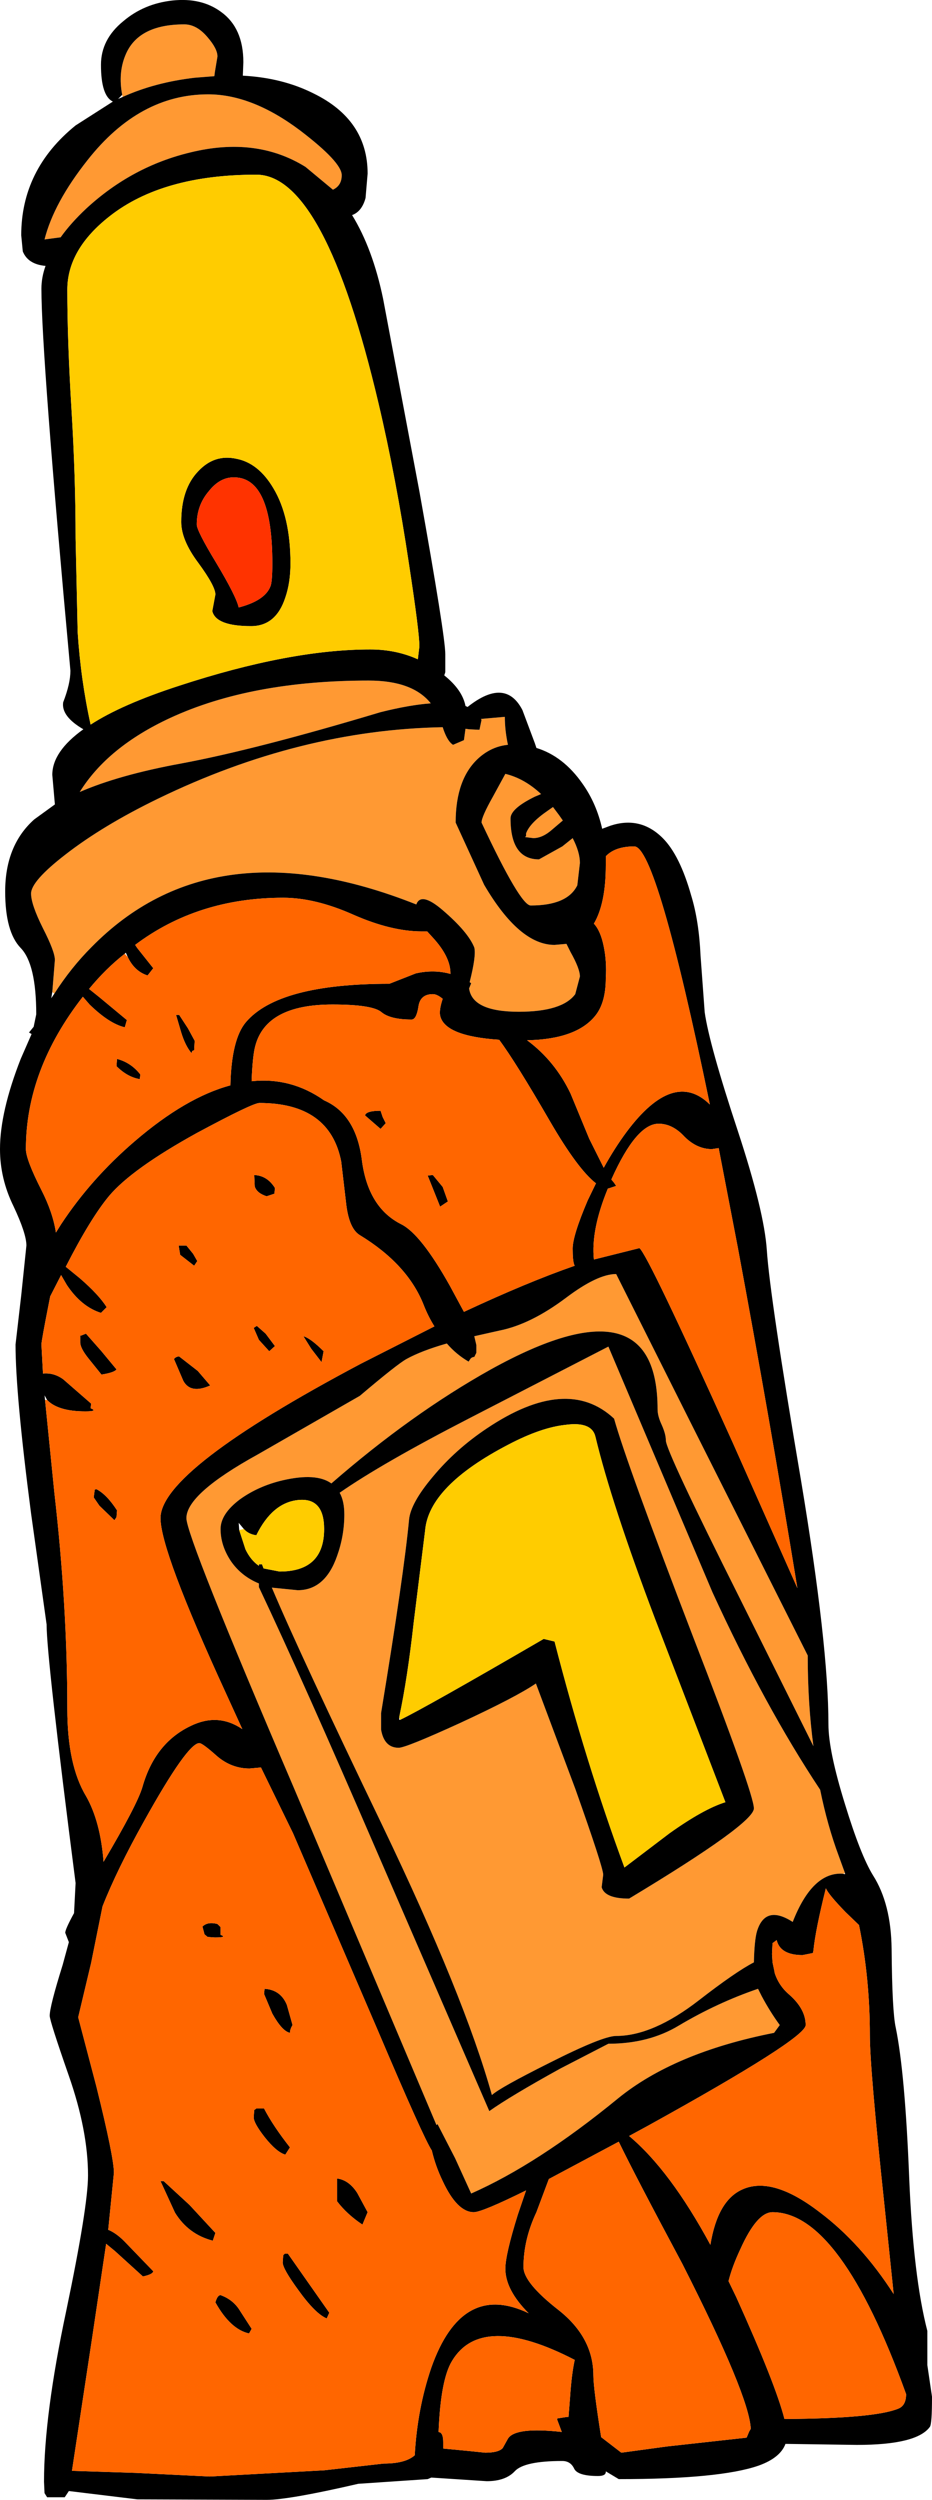 <?xml version="1.0" encoding="UTF-8" standalone="no"?>
<svg xmlns:xlink="http://www.w3.org/1999/xlink" height="241.15px" width="90.0px" xmlns="http://www.w3.org/2000/svg">
  <g transform="matrix(1.0, 0.0, 0.0, 1.0, 0.0, 0.0)">
    <path d="M11.8 9.15 Q11.4 7.05 12.1 5.35 13.3 2.35 17.8 2.35 19.0 2.35 20.05 3.6 21.0 4.7 21.0 5.45 L20.75 6.95 20.7 7.35 18.8 7.5 Q14.95 7.95 11.85 9.35 L11.8 9.15 M33.0 16.9 Q33.0 17.9 32.15 18.3 L29.5 16.1 Q24.75 13.15 18.4 14.7 12.75 16.05 8.35 20.1 6.85 21.5 5.85 22.9 L5.8 22.9 4.3 23.1 Q5.2 19.55 8.45 15.45 13.45 9.1 20.1 9.1 24.35 9.1 29.0 12.6 33.0 15.65 33.0 16.9 M5.05 95.7 L5.3 92.6 Q5.3 91.8 4.15 89.55 3.0 87.25 3.0 86.2 3.0 85.0 6.3 82.45 9.9 79.65 15.25 77.05 28.95 70.4 42.75 70.15 L42.85 70.45 Q43.25 71.55 43.75 71.85 L44.8 71.4 44.95 70.3 45.3 70.35 46.3 70.4 46.5 69.45 46.45 69.35 48.75 69.15 Q48.75 70.45 49.05 71.85 47.5 72.0 46.25 73.1 44.0 75.1 44.0 79.35 L46.75 85.35 Q50.15 91.15 53.55 91.15 L54.7 91.05 55.1 91.85 Q56.0 93.45 56.0 94.2 L55.55 95.9 Q54.3 97.6 50.1 97.6 45.6 97.6 45.3 95.35 L45.5 94.85 45.35 94.75 Q46.0 92.2 45.8 91.4 45.2 89.9 42.75 87.8 40.65 86.0 40.2 87.25 20.55 79.45 8.85 91.35 6.85 93.35 5.25 95.85 L5.05 95.7 M52.25 76.6 L51.65 76.85 Q49.3 78.0 49.3 78.95 49.3 82.9 52.05 82.9 L54.3 81.65 55.3 80.85 Q56.0 82.2 56.0 83.25 L55.75 85.4 Q54.8 87.35 51.25 87.35 50.25 87.35 46.5 79.35 46.5 78.8 47.6 76.85 L48.8 74.65 Q50.65 75.1 52.25 76.6 M53.4 77.85 L54.0 78.65 54.35 79.15 53.35 80.0 Q52.4 80.85 51.5 80.85 L50.7 80.75 50.8 80.65 50.8 80.4 Q51.15 79.4 52.9 78.2 L53.4 77.85 M16.45 69.25 Q24.25 65.65 35.6 65.65 39.85 65.65 41.6 67.85 39.55 68.0 36.75 68.7 24.75 72.3 17.5 73.65 11.5 74.75 7.7 76.4 10.4 72.05 16.45 69.25 M46.0 129.75 L45.8 128.9 48.25 128.35 Q51.25 127.75 54.65 125.2 57.7 122.9 59.5 122.9 L66.6 137.05 78.0 159.7 Q78.0 164.35 78.55 168.45 L71.45 154.2 Q64.3 139.95 64.3 138.95 64.3 138.35 63.9 137.45 63.5 136.6 63.5 135.95 63.5 123.2 47.4 132.1 39.7 136.4 32.0 143.1 30.55 142.05 27.3 142.8 24.95 143.35 23.15 144.65 21.3 146.05 21.3 147.5 21.3 149.1 22.3 150.6 23.3 152.05 25.0 152.75 L25.0 153.1 Q29.3 162.2 36.3 178.4 L47.25 203.65 Q49.3 202.2 54.1 199.55 L58.75 197.15 Q62.65 197.15 65.55 195.4 69.25 193.2 73.2 191.85 L73.55 192.55 Q74.35 194.05 75.3 195.35 L74.75 196.1 Q65.1 198.0 59.65 202.45 51.95 208.75 45.5 211.6 L43.95 208.2 42.25 204.9 42.15 205.0 28.35 172.4 Q18.0 148.25 18.0 146.45 18.0 144.1 24.9 140.3 L34.75 134.65 Q38.35 131.6 39.25 131.1 40.7 130.3 43.15 129.6 44.05 130.65 45.25 131.35 L45.45 131.05 Q45.6 130.9 45.8 130.9 L46.0 130.5 46.0 129.75 M38.55 165.65 L38.65 165.9 38.55 165.65 M81.4 180.75 Q78.45 180.55 76.55 185.4 73.9 183.7 73.1 186.3 72.85 187.15 72.8 189.3 71.05 190.2 67.5 192.95 63.05 196.4 59.5 196.4 58.2 196.4 53.05 199.0 48.25 201.4 47.5 202.1 44.85 192.6 36.95 176.15 29.0 159.65 26.25 153.15 L28.75 153.4 Q31.4 153.4 32.55 150.1 33.25 148.15 33.25 146.1 33.25 144.8 32.8 144.0 36.9 141.15 45.35 136.8 L58.75 129.9 68.8 153.6 Q73.85 164.6 79.2 172.65 79.9 176.1 81.0 179.05 L81.6 180.7 81.4 180.75 M47.0 137.8 Q44.0 139.8 41.8 142.45 39.65 145.0 39.5 146.6 39.0 151.9 36.8 165.25 L36.8 166.85 Q37.1 168.6 38.5 168.6 39.2 168.6 44.45 166.2 49.85 163.7 51.75 162.4 L55.55 172.55 Q58.25 180.15 58.25 180.85 L58.1 182.05 Q58.4 183.15 60.75 183.15 72.8 175.9 72.8 174.45 72.8 173.05 66.95 157.95 60.5 141.15 59.3 136.85 54.75 132.6 47.0 137.8" fill="#ff9933" fill-rule="evenodd" stroke="none"/>
    <path d="M30.25 9.0 Q35.5 11.55 35.5 16.75 L35.3 19.1 Q34.95 20.4 34.0 20.75 36.0 24.0 37.0 28.85 L40.5 47.4 Q43.0 61.35 43.0 63.1 L43.0 64.85 42.9 65.15 Q44.65 66.55 44.95 68.1 L45.15 68.2 Q48.8 65.3 50.45 68.5 L51.65 71.7 51.8 72.15 Q54.4 72.95 56.25 75.6 57.6 77.5 58.15 79.95 L58.95 79.65 Q61.85 78.7 64.0 80.85 65.65 82.5 66.75 86.4 67.5 88.85 67.65 92.2 L68.05 97.65 Q68.5 100.8 71.25 109.1 73.8 116.85 74.05 120.6 74.35 125.15 77.35 142.8 80.0 158.7 80.0 166.35 80.0 168.9 81.6 174.05 83.1 178.95 84.3 180.9 86.05 183.65 86.1 188.0 86.15 194.05 86.5 195.6 87.4 200.0 87.8 210.15 88.2 219.65 89.55 224.85 L89.55 228.15 90.0 231.2 Q90.0 233.8 89.8 234.1 88.55 235.85 82.75 235.85 L75.85 235.75 Q75.35 237.1 73.25 237.85 69.5 239.15 59.75 239.15 L58.5 238.4 58.5 238.45 Q58.5 238.85 57.75 238.85 55.8 238.85 55.45 238.15 55.1 237.4 54.3 237.4 50.6 237.4 49.7 238.4 48.8 239.35 47.0 239.35 L41.65 239.0 41.3 239.15 34.6 239.6 Q27.9 241.15 25.75 241.15 L13.25 241.1 6.65 240.3 6.25 240.9 4.55 240.9 4.3 240.5 4.25 239.4 Q4.25 233.0 6.4 222.9 8.5 212.85 8.5 209.85 8.5 205.55 6.65 200.25 4.8 194.95 4.8 194.45 4.8 193.55 6.05 189.55 L6.65 187.35 6.3 186.45 Q6.3 186.1 7.15 184.55 L7.3 181.65 Q4.5 159.9 4.5 156.7 L3.0 146.0 Q1.5 134.5 1.5 129.7 L2.05 124.95 2.55 120.15 Q2.55 119.0 1.3 116.35 0.0 113.7 0.0 110.85 0.0 107.25 2.0 102.15 L3.05 99.75 2.8 99.6 3.25 99.05 3.5 97.85 Q3.5 93.0 2.0 91.45 0.5 89.9 0.5 86.0 0.5 81.55 3.3 79.05 L5.3 77.6 5.05 74.75 Q5.05 72.5 8.05 70.35 5.9 69.1 6.1 67.75 6.8 65.95 6.8 64.7 4.0 34.25 4.0 27.85 4.0 26.75 4.4 25.65 2.7 25.5 2.2 24.25 L2.05 22.7 Q2.05 16.35 7.3 12.1 L10.9 9.8 Q9.75 9.25 9.75 6.25 9.75 3.8 11.9 2.05 13.9 0.35 16.65 0.05 19.45 -0.25 21.35 1.15 23.5 2.7 23.5 6.0 L23.45 7.3 Q27.25 7.5 30.25 9.0 M11.85 9.35 Q14.95 7.95 18.8 7.5 L20.7 7.35 20.75 6.95 21.0 5.45 Q21.0 4.7 20.05 3.6 19.0 2.35 17.8 2.35 13.3 2.35 12.1 5.35 11.4 7.05 11.8 9.15 L11.4 9.55 11.85 9.35 M33.0 16.9 Q33.0 15.65 29.0 12.6 24.35 9.1 20.1 9.1 13.45 9.1 8.45 15.45 5.2 19.55 4.3 23.1 L5.8 22.9 5.85 22.9 Q6.85 21.5 8.35 20.1 12.75 16.05 18.4 14.7 24.75 13.15 29.5 16.1 L32.15 18.3 Q33.0 17.9 33.0 16.9 M6.9 39.45 Q7.3 46.0 7.3 51.95 L7.5 61.0 Q7.8 65.6 8.75 69.9 11.75 67.95 17.3 66.15 28.0 62.65 35.75 62.65 38.25 62.65 40.35 63.6 L40.5 62.35 Q40.5 61.0 39.5 54.45 38.25 46.1 36.55 38.9 31.35 16.85 24.75 16.85 15.7 16.85 10.6 20.85 6.5 24.05 6.5 27.95 6.5 32.85 6.9 39.45 M26.4 47.1 Q28.05 49.85 28.05 54.35 28.05 56.2 27.55 57.65 26.65 60.4 24.25 60.4 20.85 60.4 20.5 58.95 L20.8 57.35 Q20.8 56.55 19.15 54.3 17.5 52.1 17.5 50.35 17.5 47.15 19.15 45.45 20.7 43.8 22.8 44.25 24.95 44.65 26.4 47.1 M20.15 47.4 Q19.0 48.75 19.0 50.6 19.0 51.2 20.85 54.25 22.8 57.5 23.05 58.6 25.55 57.95 26.1 56.6 26.3 56.2 26.3 54.35 26.3 46.1 22.65 46.05 21.25 46.0 20.15 47.4 M5.25 95.85 Q6.85 93.35 8.85 91.35 20.55 79.45 40.2 87.25 40.65 86.0 42.75 87.8 45.2 89.9 45.8 91.4 46.0 92.2 45.35 94.75 L45.5 94.85 45.3 95.35 Q45.6 97.6 50.1 97.6 54.3 97.6 55.55 95.9 L56.0 94.2 Q56.0 93.45 55.1 91.85 L54.7 91.05 53.55 91.15 Q50.15 91.15 46.75 85.35 L44.0 79.35 Q44.0 75.1 46.25 73.1 47.5 72.0 49.05 71.85 48.75 70.45 48.75 69.15 L46.45 69.35 46.5 69.45 46.3 70.4 45.3 70.35 44.95 70.3 44.8 71.4 43.75 71.85 Q43.25 71.55 42.85 70.45 L42.75 70.15 Q28.95 70.4 15.25 77.05 9.9 79.65 6.3 82.45 3.0 85.0 3.0 86.2 3.0 87.25 4.15 89.55 5.3 91.8 5.3 92.6 L5.05 95.7 4.95 96.3 5.25 95.85 M12.05 92.0 Q10.2 93.45 8.6 95.4 L9.6 96.2 12.25 98.4 12.05 99.1 Q10.55 98.75 8.65 96.9 L8.0 96.15 Q2.5 103.2 2.5 110.85 2.5 111.85 4.0 114.8 5.1 116.95 5.4 118.9 L5.9 118.1 Q8.8 113.7 13.0 110.1 17.95 105.85 22.25 104.7 22.35 100.25 23.75 98.6 26.9 94.9 37.6 94.9 L40.15 93.9 Q41.9 93.5 43.5 93.95 L43.5 93.9 Q43.5 92.3 41.8 90.45 L41.25 89.85 40.75 89.85 Q37.8 89.85 34.15 88.25 30.45 86.6 27.35 86.6 19.1 86.6 13.05 91.15 L13.25 91.45 14.8 93.4 14.25 94.1 Q13.0 93.7 12.35 92.35 L12.15 91.9 12.05 92.0 M17.3 97.9 L18.15 99.2 18.8 100.4 18.75 101.3 18.55 101.4 18.5 101.6 Q17.9 100.9 17.5 99.6 L17.0 97.9 17.3 97.9 M36.85 97.65 Q36.0 96.9 32.1 96.9 25.7 96.9 24.65 100.9 24.4 101.8 24.3 104.15 L24.3 104.3 Q28.1 103.9 31.3 106.15 34.4 107.5 34.95 111.95 35.55 116.5 38.75 118.1 40.65 119.05 43.45 124.05 L44.8 126.55 Q50.9 123.7 55.5 122.1 L55.45 122.0 Q55.3 121.6 55.3 120.45 55.3 119.2 56.75 115.8 L57.55 114.15 Q55.8 112.8 53.1 108.15 49.8 102.45 48.2 100.3 42.9 99.95 42.5 97.95 42.4 97.4 42.75 96.35 42.2 95.9 41.8 95.9 40.55 95.9 40.4 97.15 40.2 98.35 39.75 98.35 37.7 98.35 36.85 97.65 M16.45 69.25 Q10.4 72.05 7.7 76.4 11.5 74.75 17.5 73.65 24.75 72.3 36.75 68.7 39.55 68.0 41.6 67.85 39.85 65.65 35.6 65.65 24.25 65.65 16.45 69.25 M53.4 77.85 L52.9 78.2 Q51.15 79.4 50.8 80.4 L50.8 80.65 50.7 80.75 51.5 80.85 Q52.4 80.85 53.35 80.0 L54.35 79.15 54.0 78.65 53.4 77.85 M52.25 76.6 Q50.65 75.1 48.8 74.65 L47.6 76.85 Q46.5 78.8 46.5 79.35 50.25 87.35 51.25 87.35 54.8 87.35 55.75 85.4 L56.0 83.25 Q56.0 82.2 55.3 80.85 L54.3 81.65 52.05 82.9 Q49.3 82.9 49.3 78.95 49.3 78.0 51.65 76.85 L52.25 76.6 M58.5 83.45 Q58.5 87.15 57.35 89.1 58.0 89.8 58.3 91.3 58.6 92.75 58.5 94.35 58.5 96.65 57.55 97.9 55.75 100.25 50.9 100.35 53.6 102.35 55.1 105.5 L56.9 109.85 58.3 112.65 Q59.35 110.75 60.5 109.2 65.05 103.1 68.55 106.55 63.4 81.65 61.25 81.65 59.4 81.65 58.5 82.6 L58.5 83.45 M63.6 108.4 Q61.45 108.4 59.05 113.75 L59.05 113.8 59.3 114.1 59.5 114.4 58.75 114.65 58.7 114.65 Q57.05 118.65 57.35 121.5 L61.75 120.4 Q62.6 121.1 70.75 139.15 L77.0 153.2 Q74.3 136.7 71.25 120.35 L69.4 110.75 68.75 110.85 Q67.3 110.85 66.1 109.65 64.95 108.4 63.6 108.4 M41.3 113.4 L41.8 113.35 42.75 114.5 43.25 115.9 42.5 116.4 41.3 113.4 M46.0 129.75 L46.0 130.5 45.8 130.9 Q45.6 130.9 45.45 131.05 L45.25 131.35 Q44.05 130.65 43.15 129.6 40.7 130.3 39.25 131.1 38.35 131.6 34.75 134.65 L24.9 140.3 Q18.0 144.1 18.0 146.45 18.0 148.25 28.35 172.4 L42.15 205.0 42.25 204.9 43.95 208.2 45.5 211.6 Q51.95 208.75 59.65 202.45 65.1 198.0 74.75 196.1 L75.3 195.35 Q74.35 194.05 73.55 192.55 L73.2 191.85 Q69.25 193.2 65.55 195.4 62.65 197.15 58.75 197.15 L54.1 199.55 Q49.3 202.2 47.25 203.65 L36.3 178.4 Q29.3 162.2 25.0 153.1 L25.0 152.75 Q23.3 152.05 22.3 150.6 21.3 149.1 21.3 147.5 21.3 146.05 23.15 144.65 24.95 143.35 27.3 142.8 30.55 142.05 32.0 143.1 39.7 136.4 47.4 132.1 63.5 123.2 63.5 135.95 63.5 136.6 63.9 137.45 64.3 138.35 64.3 138.95 64.3 139.95 71.45 154.2 L78.55 168.45 Q78.0 164.35 78.0 159.7 L66.6 137.05 59.5 122.9 Q57.7 122.9 54.65 125.2 51.25 127.75 48.25 128.35 L45.8 128.9 46.0 129.75 M4.35 135.05 L5.25 144.0 Q6.5 154.9 6.5 164.85 6.5 170.25 8.3 173.25 9.7 175.7 10.0 179.6 13.25 174.1 13.75 172.4 14.95 168.15 18.4 166.5 21.05 165.2 23.4 166.8 L21.8 163.3 Q15.5 149.6 15.5 146.45 15.5 141.8 34.85 131.55 L41.95 127.95 Q41.35 127.0 40.9 125.85 39.35 121.95 34.75 119.15 33.75 118.55 33.45 116.3 L32.95 112.05 Q31.85 106.4 25.05 106.4 24.4 106.4 19.0 109.3 12.75 112.75 10.55 115.35 8.75 117.5 6.35 122.2 L7.7 123.3 Q9.55 124.9 10.3 126.1 L9.75 126.65 Q7.85 126.05 6.45 123.95 L5.9 123.0 4.85 125.05 4.75 125.55 Q4.0 129.35 4.0 129.7 L4.15 132.5 Q5.2 132.4 6.1 133.05 L8.8 135.4 8.75 135.85 Q9.5 136.15 8.25 136.15 5.6 136.15 4.55 135.05 L4.3 134.6 4.35 135.05 M38.65 165.9 Q41.05 164.75 52.5 158.1 L53.55 158.35 Q56.55 170.0 60.3 180.15 L64.65 176.85 Q67.95 174.5 70.05 173.85 L63.25 156.15 Q59.05 145.05 57.5 138.6 57.15 137.1 54.6 137.45 52.25 137.7 49.1 139.35 41.4 143.35 41.05 147.65 L39.95 156.5 Q39.35 161.9 38.55 165.65 L38.55 165.9 38.65 165.9 M47.0 137.8 Q54.75 132.6 59.3 136.85 60.5 141.15 66.95 157.95 72.8 173.05 72.8 174.45 72.8 175.9 60.75 183.15 58.4 183.15 58.1 182.05 L58.25 180.85 Q58.25 180.15 55.55 172.55 L51.75 162.4 Q49.85 163.7 44.45 166.2 39.2 168.6 38.5 168.6 37.1 168.6 36.8 166.85 L36.8 165.25 Q39.0 151.9 39.5 146.6 39.65 145.0 41.8 142.45 44.0 139.8 47.0 137.8 M81.6 180.7 L81.0 179.05 Q79.9 176.1 79.2 172.65 73.85 164.6 68.8 153.6 L58.75 129.9 45.35 136.8 Q36.9 141.15 32.8 144.0 33.25 144.8 33.25 146.1 33.25 148.15 32.55 150.1 31.4 153.4 28.75 153.4 L26.25 153.15 Q29.0 159.65 36.95 176.15 44.85 192.6 47.5 202.1 48.25 201.4 53.05 199.0 58.2 196.4 59.5 196.4 63.05 196.4 67.5 192.95 71.05 190.2 72.8 189.3 72.85 187.15 73.1 186.3 73.9 183.7 76.55 185.4 78.45 180.55 81.4 180.75 L81.6 180.8 81.6 180.7 M36.75 107.15 L36.95 107.75 37.25 108.35 36.75 108.9 35.25 107.6 Q35.35 107.15 36.75 107.15 M26.55 114.6 L26.5 115.15 25.75 115.4 Q24.8 115.1 24.6 114.45 L24.55 113.35 Q25.8 113.4 26.55 114.6 M11.3 102.15 Q12.65 102.5 13.55 103.65 L13.5 104.1 Q12.3 103.9 11.25 102.85 L11.3 102.15 M18.65 120.95 L19.05 121.65 18.75 122.1 17.4 121.05 17.25 120.15 18.0 120.15 18.65 120.95 M19.1 132.25 L20.3 133.65 Q18.4 134.5 17.7 133.2 L16.8 131.1 Q17.0 130.85 17.3 130.85 L19.1 132.25 M7.8 128.85 L8.3 128.65 9.8 130.35 11.25 132.1 Q11.05 132.4 9.8 132.6 L8.55 131.05 Q7.75 130.05 7.75 129.5 L7.75 128.8 7.8 128.85 M9.05 144.45 L9.15 143.7 9.3 143.65 Q10.3 144.15 11.3 145.7 L11.25 146.35 11.05 146.65 9.6 145.25 9.05 144.45 M31.05 131.4 L30.05 130.1 29.3 128.9 Q30.0 129.1 31.25 130.35 L31.05 131.4 M25.65 128.65 L26.55 129.85 26.0 130.35 25.0 129.25 24.5 128.1 24.8 127.9 25.65 128.65 M23.1 147.6 L23.7 149.45 Q24.2 150.5 25.0 151.05 L25.0 150.9 25.3 150.9 25.45 151.3 27.0 151.6 Q31.3 151.6 31.3 147.5 31.3 144.45 28.8 144.7 26.3 144.95 24.75 148.1 24.0 148.0 23.55 147.5 L23.05 146.9 23.1 147.6 M24.1 170.6 Q22.35 170.6 20.95 169.4 19.55 168.15 19.25 168.15 18.1 168.15 13.9 175.7 11.3 180.35 9.9 183.9 L8.8 189.35 7.55 194.6 9.3 201.25 Q11.0 208.1 11.0 209.6 L10.45 215.1 Q11.2 215.4 12.0 216.2 L14.8 219.1 Q14.75 219.4 13.8 219.6 L11.1 217.15 10.25 216.45 8.9 225.5 6.95 238.35 13.15 238.55 20.25 238.9 31.3 238.3 37.05 237.65 Q39.15 237.65 40.05 236.85 40.3 232.35 41.65 228.4 44.6 220.05 51.05 223.15 48.8 220.9 48.8 218.85 48.8 217.5 50.0 213.65 L50.8 211.3 Q46.55 213.4 45.75 213.4 44.15 213.4 42.75 210.4 42.05 208.95 41.7 207.45 40.9 206.25 36.5 195.9 L28.3 176.85 25.2 170.5 24.1 170.6 M19.55 185.85 Q20.05 185.35 21.0 185.6 L21.3 185.9 21.3 186.65 Q22.0 186.9 20.75 186.9 L20.05 186.85 19.75 186.6 19.55 185.85 M28.0 196.1 Q27.25 195.95 26.3 194.25 L25.5 192.35 25.55 191.85 Q27.1 191.95 27.7 193.4 L28.25 195.35 Q28.0 195.75 28.0 196.1 M78.5 188.4 L77.5 188.6 Q75.35 188.6 75.0 187.15 L74.6 187.45 74.55 188.5 74.6 189.3 74.8 190.25 74.8 190.3 Q75.2 191.55 76.2 192.4 77.8 193.8 77.8 195.35 77.8 196.65 62.5 205.1 L60.75 206.05 Q64.7 209.35 68.6 216.55 69.3 212.25 71.7 211.2 74.6 209.9 79.15 213.4 83.15 216.4 86.3 221.3 L85.4 212.65 Q84.0 199.55 84.0 196.35 84.0 190.8 82.95 185.7 L81.65 184.45 Q80.0 182.75 79.75 182.15 78.75 186.15 78.55 188.15 L78.5 188.4 M87.5 230.95 Q81.15 213.4 74.6 213.4 73.1 213.4 71.5 216.95 70.7 218.65 70.35 220.05 L71.1 221.6 Q74.9 230.0 75.75 233.35 84.45 233.3 86.75 232.35 87.5 232.05 87.5 230.95 M53.0 210.2 L51.8 213.4 Q50.55 216.05 50.55 218.7 50.55 220.2 53.95 222.85 57.3 225.5 57.3 229.15 57.3 230.35 58.05 235.1 L60.0 236.6 64.4 236.0 72.1 235.15 72.35 234.55 72.5 234.3 Q72.35 231.1 65.9 218.4 61.35 209.9 59.75 206.6 L53.0 210.2 M55.05 231.25 Q55.2 229.0 55.5 227.65 46.5 223.0 43.65 227.75 42.55 229.55 42.35 234.6 L42.5 234.65 Q42.8 234.8 42.8 235.6 L42.8 236.2 45.4 236.45 46.85 236.6 Q48.15 236.6 48.55 236.15 L49.05 235.25 Q49.75 234.1 54.25 234.6 L53.8 233.4 53.8 233.3 54.75 233.15 54.9 233.15 55.05 231.25 M25.55 206.15 Q24.5 204.8 24.5 204.25 L24.55 203.55 24.75 203.4 25.5 203.4 Q26.35 205.05 28.0 207.15 L27.55 207.85 Q26.7 207.6 25.55 206.15 M27.8 217.4 L31.8 223.1 31.55 223.65 Q30.45 223.2 28.8 220.9 27.3 218.85 27.3 218.25 L27.35 217.55 27.5 217.4 27.8 217.4 M20.55 216.15 Q18.2 215.55 16.9 213.45 L15.5 210.4 15.8 210.4 18.3 212.7 20.8 215.4 20.55 216.15 M21.3 221.4 Q22.55 221.85 23.2 222.95 L24.3 224.65 24.05 225.1 Q22.25 224.7 20.8 222.1 21.0 221.4 21.3 221.4 M32.55 212.35 L32.55 210.15 Q33.7 210.3 34.5 211.55 L35.5 213.4 35.0 214.6 Q33.5 213.6 32.55 212.35" fill="#000000" fill-rule="evenodd" stroke="none"/>
    <path d="M26.4 47.1 Q24.95 44.65 22.8 44.25 20.7 43.8 19.15 45.45 17.5 47.15 17.5 50.35 17.5 52.1 19.15 54.3 20.8 56.55 20.8 57.35 L20.5 58.95 Q20.85 60.4 24.25 60.4 26.65 60.4 27.55 57.65 28.05 56.2 28.05 54.35 28.05 49.85 26.4 47.1 M6.9 39.45 Q6.5 32.85 6.5 27.95 6.5 24.05 10.6 20.85 15.7 16.85 24.75 16.85 31.35 16.85 36.55 38.9 38.25 46.1 39.5 54.45 40.5 61.0 40.5 62.35 L40.35 63.6 Q38.25 62.65 35.75 62.65 28.0 62.65 17.3 66.15 11.75 67.95 8.75 69.9 7.8 65.6 7.5 61.0 L7.3 51.95 Q7.3 46.0 6.9 39.45 M38.55 165.65 Q39.35 161.9 39.95 156.5 L41.05 147.65 Q41.4 143.35 49.1 139.35 52.25 137.7 54.6 137.45 57.15 137.1 57.5 138.6 59.05 145.05 63.25 156.15 L70.05 173.85 Q67.95 174.5 64.65 176.85 L60.3 180.15 Q56.55 170.0 53.55 158.35 L52.5 158.1 Q41.05 164.75 38.65 165.9 L38.55 165.65 M23.55 147.5 Q24.0 148.0 24.75 148.1 26.3 144.95 28.8 144.7 31.3 144.45 31.3 147.5 31.3 151.6 27.0 151.6 L25.45 151.3 25.3 150.9 25.0 150.9 25.0 151.05 Q24.2 150.5 23.7 149.45 L23.1 147.6 23.55 147.5" fill="#ffcc00" fill-rule="evenodd" stroke="none"/>
    <path d="M12.35 92.35 Q13.0 93.7 14.25 94.1 L14.8 93.4 13.25 91.45 13.05 91.15 Q19.1 86.6 27.35 86.6 30.45 86.6 34.15 88.25 37.8 89.85 40.75 89.85 L41.25 89.85 41.8 90.45 Q43.5 92.3 43.5 93.9 L43.5 93.95 Q41.9 93.5 40.15 93.9 L37.6 94.9 Q26.9 94.9 23.75 98.6 22.35 100.25 22.25 104.7 17.95 105.85 13.0 110.1 8.8 113.7 5.9 118.1 L5.4 118.9 Q5.1 116.95 4.0 114.8 2.5 111.85 2.5 110.85 2.5 103.2 8.0 96.15 L8.65 96.9 Q10.55 98.75 12.05 99.1 L12.25 98.4 9.6 96.2 8.6 95.4 Q10.2 93.45 12.05 92.0 L12.35 92.35 M36.85 97.65 Q37.7 98.35 39.75 98.35 40.2 98.35 40.4 97.15 40.55 95.9 41.8 95.9 42.2 95.9 42.75 96.35 42.4 97.4 42.5 97.95 42.9 99.95 48.2 100.3 49.8 102.45 53.1 108.15 55.8 112.8 57.55 114.15 L56.75 115.8 Q55.3 119.2 55.3 120.45 55.3 121.6 55.45 122.0 L55.5 122.1 Q50.9 123.7 44.8 126.55 L43.45 124.05 Q40.65 119.05 38.75 118.1 35.55 116.5 34.95 111.95 34.4 107.5 31.3 106.15 28.1 103.9 24.3 104.3 L24.3 104.15 Q24.4 101.8 24.65 100.9 25.7 96.9 32.1 96.9 36.0 96.9 36.85 97.65 M17.3 97.9 L17.0 97.9 17.5 99.6 Q17.9 100.9 18.5 101.6 L18.55 101.4 18.75 101.3 18.8 100.4 18.15 99.2 17.3 97.9 M41.3 113.4 L42.5 116.4 43.25 115.9 42.75 114.5 41.8 113.35 41.3 113.4 M63.6 108.4 Q64.95 108.4 66.1 109.65 67.3 110.85 68.75 110.85 L69.4 110.75 71.25 120.35 Q74.3 136.7 77.0 153.2 L70.75 139.15 Q62.6 121.1 61.75 120.4 L57.35 121.5 Q57.05 118.65 58.7 114.65 L58.75 114.65 59.5 114.4 59.3 114.1 59.05 113.8 59.05 113.75 Q61.45 108.4 63.6 108.4 M58.5 83.45 L58.5 82.6 Q59.4 81.65 61.25 81.65 63.4 81.65 68.55 106.55 65.05 103.1 60.5 109.2 59.35 110.75 58.3 112.65 L56.9 109.85 55.1 105.5 Q53.6 102.35 50.9 100.35 55.75 100.25 57.55 97.9 58.5 96.65 58.5 94.35 58.6 92.75 58.3 91.3 58.0 89.8 57.35 89.1 58.5 87.15 58.5 83.45 M4.55 135.05 Q5.6 136.15 8.25 136.15 9.5 136.15 8.75 135.85 L8.8 135.4 6.1 133.05 Q5.2 132.4 4.15 132.5 L4.0 129.7 Q4.0 129.35 4.75 125.55 L4.85 125.05 5.9 123.0 6.45 123.95 Q7.85 126.05 9.75 126.65 L10.3 126.1 Q9.55 124.9 7.7 123.3 L6.35 122.2 Q8.75 117.5 10.55 115.35 12.75 112.75 19.0 109.3 24.4 106.4 25.05 106.4 31.85 106.4 32.95 112.05 L33.45 116.3 Q33.75 118.55 34.75 119.15 39.35 121.95 40.9 125.85 41.35 127.0 41.95 127.95 L34.85 131.55 Q15.5 141.8 15.5 146.45 15.5 149.6 21.8 163.3 L23.4 166.8 Q21.05 165.2 18.4 166.5 14.95 168.15 13.75 172.4 13.25 174.1 10.0 179.6 9.7 175.7 8.3 173.25 6.5 170.25 6.5 164.85 6.5 154.9 5.25 144.0 L4.35 135.05 4.55 135.05 M25.65 128.65 L24.8 127.9 24.5 128.1 25.0 129.25 26.0 130.35 26.55 129.85 25.65 128.65 M31.05 131.4 L31.25 130.35 Q30.0 129.1 29.3 128.9 L30.05 130.1 31.05 131.4 M9.05 144.45 L9.6 145.25 11.05 146.65 11.25 146.35 11.3 145.7 Q10.3 144.15 9.3 143.65 L9.15 143.7 9.05 144.45 M7.8 128.85 L7.75 128.8 7.75 129.5 Q7.75 130.05 8.55 131.05 L9.8 132.6 Q11.05 132.4 11.25 132.1 L9.8 130.35 8.3 128.65 7.8 128.85 M19.1 132.25 L17.3 130.85 Q17.0 130.85 16.8 131.1 L17.7 133.2 Q18.4 134.5 20.3 133.65 L19.1 132.25 M18.65 120.95 L18.0 120.15 17.25 120.15 17.4 121.05 18.75 122.1 19.05 121.65 18.65 120.95 M11.3 102.15 L11.25 102.85 Q12.3 103.9 13.5 104.1 L13.55 103.65 Q12.65 102.5 11.3 102.15 M26.55 114.6 Q25.8 113.4 24.55 113.35 L24.6 114.45 Q24.8 115.1 25.75 115.4 L26.5 115.15 26.55 114.6 M36.75 107.15 Q35.35 107.15 35.25 107.6 L36.75 108.9 37.25 108.35 36.95 107.75 36.75 107.15 M32.55 212.35 Q33.5 213.6 35.0 214.6 L35.5 213.4 34.5 211.55 Q33.7 210.3 32.55 210.15 L32.55 212.35 M21.3 221.4 Q21.0 221.4 20.8 222.1 22.25 224.7 24.05 225.1 L24.3 224.65 23.2 222.95 Q22.55 221.85 21.3 221.4 M20.55 216.15 L20.8 215.4 18.3 212.7 15.8 210.4 15.5 210.4 16.9 213.45 Q18.2 215.55 20.55 216.15 M27.8 217.4 L27.5 217.4 27.35 217.55 27.3 218.25 Q27.3 218.85 28.8 220.9 30.45 223.2 31.55 223.65 L31.8 223.1 27.8 217.4 M25.55 206.15 Q26.7 207.6 27.55 207.85 L28.0 207.15 Q26.35 205.05 25.5 203.4 L24.75 203.4 24.55 203.55 24.5 204.25 Q24.5 204.8 25.55 206.15 M55.05 231.25 L54.9 233.15 54.75 233.15 53.8 233.3 53.8 233.4 54.25 234.6 Q49.75 234.1 49.05 235.25 L48.55 236.15 Q48.15 236.6 46.85 236.6 L45.4 236.45 42.8 236.2 42.8 235.6 Q42.8 234.8 42.5 234.65 L42.35 234.6 Q42.55 229.55 43.65 227.75 46.5 223.0 55.5 227.65 55.2 229.0 55.05 231.25 M53.0 210.2 L59.75 206.6 Q61.35 209.9 65.9 218.4 72.35 231.1 72.5 234.3 L72.35 234.55 72.1 235.15 64.4 236.0 60.0 236.6 58.05 235.1 Q57.3 230.35 57.3 229.15 57.3 225.5 53.95 222.85 50.55 220.2 50.55 218.7 50.55 216.05 51.8 213.4 L53.0 210.2 M87.5 230.95 Q87.5 232.05 86.75 232.35 84.45 233.3 75.75 233.35 74.9 230.0 71.1 221.6 L70.35 220.05 Q70.7 218.65 71.5 216.95 73.1 213.4 74.6 213.4 81.15 213.4 87.5 230.95 M78.5 188.4 L78.55 188.15 Q78.75 186.15 79.75 182.15 80.0 182.75 81.65 184.45 L82.95 185.7 Q84.0 190.8 84.0 196.35 84.0 199.55 85.4 212.65 L86.3 221.3 Q83.15 216.4 79.15 213.4 74.6 209.9 71.7 211.2 69.3 212.25 68.6 216.55 64.7 209.35 60.75 206.05 L62.5 205.1 Q77.8 196.65 77.8 195.35 77.8 193.8 76.2 192.4 75.2 191.55 74.8 190.3 L74.8 190.25 74.6 189.3 74.55 188.5 74.6 187.45 75.0 187.15 Q75.35 188.6 77.5 188.6 L78.5 188.4 M28.0 196.1 Q28.0 195.75 28.25 195.35 L27.7 193.4 Q27.1 191.95 25.55 191.85 L25.5 192.35 26.3 194.25 Q27.25 195.95 28.0 196.1 M19.55 185.85 L19.75 186.6 20.05 186.85 20.75 186.9 Q22.0 186.9 21.3 186.65 L21.3 185.9 21.0 185.6 Q20.05 185.35 19.55 185.85 M24.1 170.6 L25.2 170.5 28.3 176.85 36.5 195.9 Q40.9 206.25 41.7 207.45 42.05 208.95 42.75 210.4 44.15 213.4 45.75 213.4 46.55 213.4 50.8 211.3 L50.0 213.65 Q48.8 217.5 48.8 218.85 48.8 220.9 51.05 223.15 44.6 220.05 41.65 228.4 40.3 232.35 40.05 236.85 39.15 237.65 37.05 237.65 L31.3 238.3 20.25 238.9 13.15 238.55 6.95 238.35 8.9 225.5 10.25 216.45 11.1 217.15 13.8 219.6 Q14.75 219.4 14.8 219.1 L12.0 216.2 Q11.2 215.4 10.45 215.1 L11.0 209.6 Q11.0 208.1 9.3 201.25 L7.55 194.6 8.8 189.35 9.9 183.9 Q11.3 180.35 13.9 175.7 18.1 168.15 19.25 168.15 19.55 168.15 20.95 169.4 22.35 170.6 24.1 170.6" fill="#ff6600" fill-rule="evenodd" stroke="none"/>
    <path d="M20.15 47.4 Q21.25 46.0 22.65 46.05 26.3 46.1 26.3 54.35 26.3 56.2 26.1 56.6 25.55 57.95 23.05 58.6 22.8 57.5 20.85 54.25 19.0 51.2 19.0 50.6 19.0 48.75 20.15 47.4" fill="#ff3300" fill-rule="evenodd" stroke="none"/>
  </g>
</svg>
